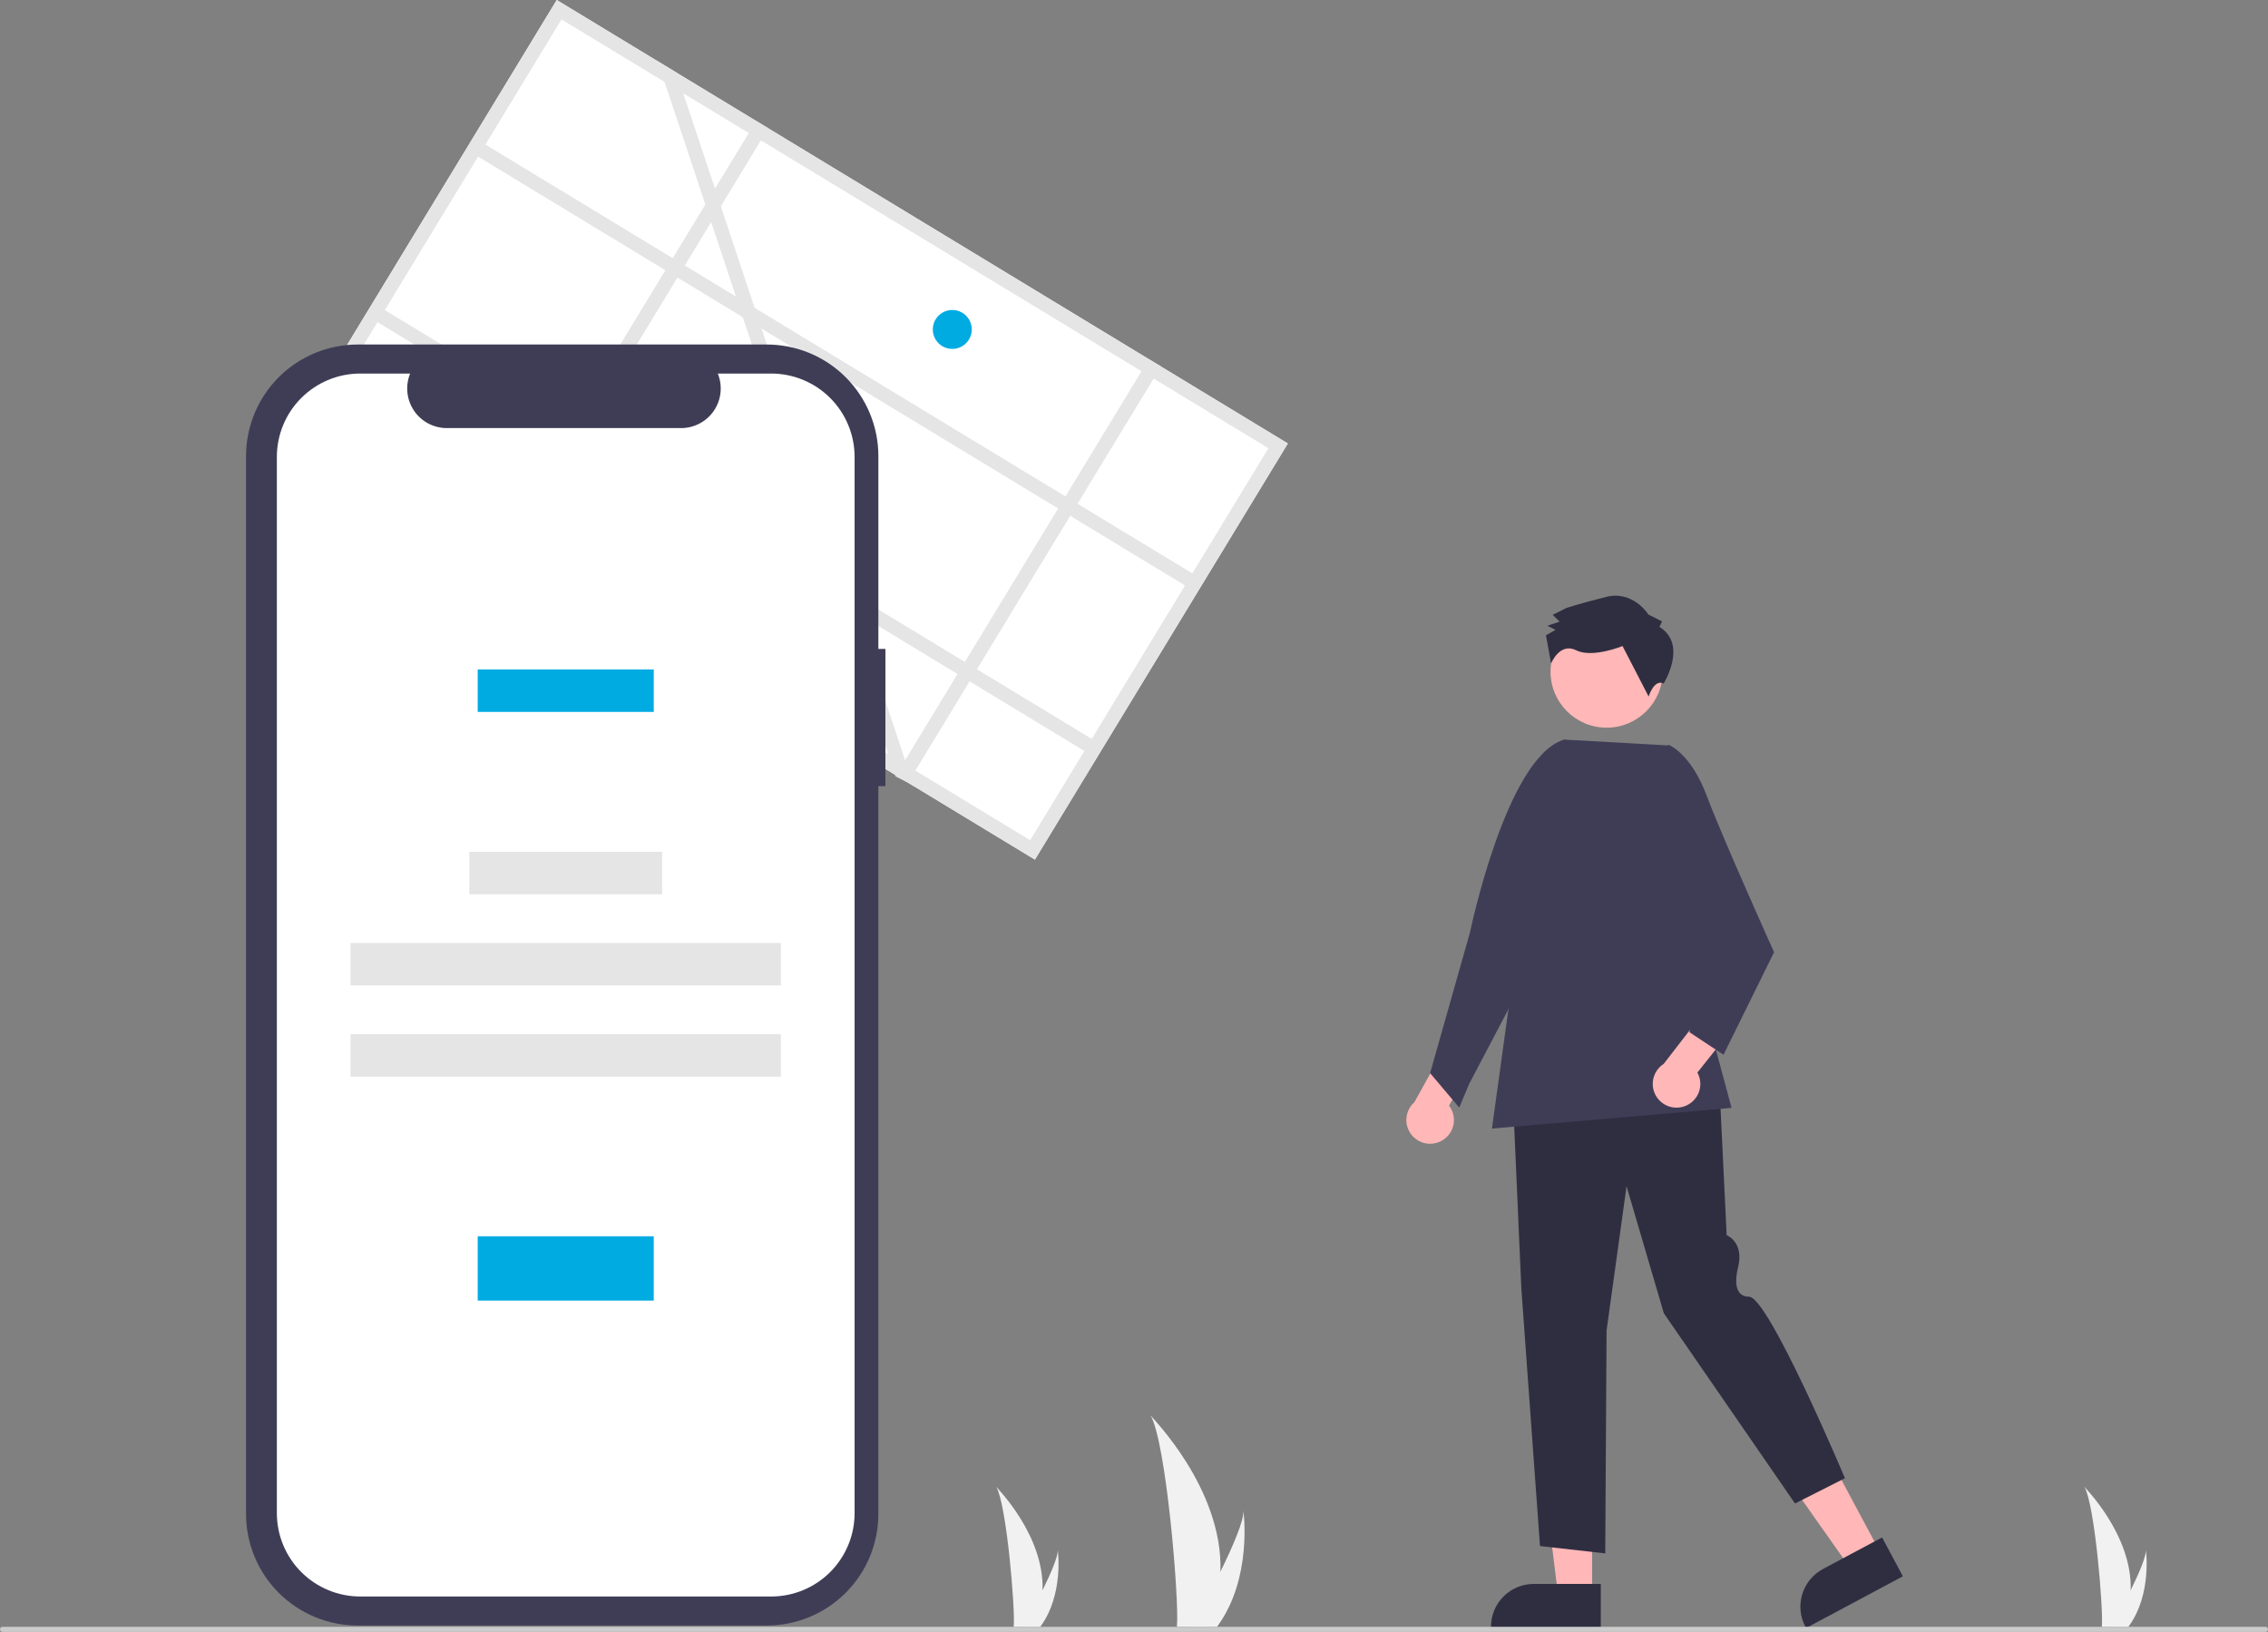 <svg width="435" height="313" viewBox="0 0 435 313" fill="none" xmlns="http://www.w3.org/2000/svg">
<rect x="0" y="0" width="435" height="313" fill="#808080" stroke="none"/>
<path d="M234.08 301.442C233.986 304.957 233.396 308.441 232.329 311.791C232.306 311.869 232.279 311.946 232.254 312.023H225.721C225.728 311.954 225.735 311.876 225.741 311.791C226.177 306.788 223.689 276.702 220.686 271.495C220.949 271.917 234.587 285.545 234.08 301.442Z" fill="#F1F1F1"/>
<path d="M233.59 311.791C233.535 311.869 233.478 311.947 233.42 312.023H228.519C228.556 311.957 228.599 311.879 228.649 311.791C229.459 310.331 231.856 305.967 234.08 301.442C236.47 296.579 238.663 291.532 238.478 289.706C238.536 290.118 240.19 302.677 233.59 311.791Z" fill="#F1F1F1"/>
<path d="M408.662 305.012C408.6 307.341 408.209 309.649 407.502 311.87C407.486 311.921 407.469 311.972 407.452 312.023H403.123C403.127 311.977 403.132 311.926 403.137 311.87C403.425 308.554 401.776 288.617 399.786 285.167C399.961 285.447 408.998 294.478 408.662 305.012Z" fill="#F1F1F1"/>
<path d="M408.337 311.87C408.301 311.921 408.263 311.973 408.225 312.023H404.977C405.002 311.98 405.03 311.928 405.063 311.87C405.6 310.902 407.188 308.01 408.662 305.012C410.246 301.789 411.699 298.445 411.577 297.235C411.615 297.507 412.711 305.83 408.337 311.87Z" fill="#F1F1F1"/>
<path d="M199.96 305.012C199.897 307.341 199.507 309.649 198.8 311.87C198.784 311.921 198.767 311.972 198.75 312.023H194.421C194.425 311.977 194.43 311.926 194.434 311.87C194.723 308.554 193.074 288.617 191.084 285.167C191.259 285.447 200.296 294.478 199.96 305.012Z" fill="#F1F1F1"/>
<path d="M199.635 311.87C199.599 311.921 199.561 311.973 199.523 312.023H196.275C196.299 311.98 196.328 311.928 196.361 311.87C196.898 310.902 198.486 308.01 199.96 305.012C201.543 301.789 202.997 298.445 202.875 297.235C202.913 297.507 204.009 305.83 199.635 311.87Z" fill="#F1F1F1"/>
<path d="M106.782 0L58.272 79.817L198.495 164.878L247.005 85.062L106.782 0Z" fill="white"/>
<path d="M106.782 0L58.272 79.817L198.495 164.878L247.005 85.062L106.782 0ZM197.584 161.157L61.997 78.907L107.692 3.722L243.28 85.971L197.584 161.157Z" fill="#E5E5E5"/>
<path d="M91.944 27.023L90.537 29.339L228.056 112.76L229.463 110.445L91.944 27.023Z" fill="#E5E5E5"/>
<path d="M72.648 58.773L71.24 61.088L208.759 144.51L210.167 142.194L72.648 58.773Z" fill="#E5E5E5"/>
<path d="M145.025 23.199L96.514 103.015L98.832 104.421L147.342 24.605L145.025 23.199Z" fill="#E5E5E5"/>
<path d="M222.669 70.299L174.159 150.115L171.745 148.868L220.351 68.893L222.669 70.299Z" fill="#E5E5E5"/>
<path d="M175.24 150.771L174.159 150.115L171.745 148.868L171.655 148.597L126.143 11.745L129.728 13.919L175.24 150.771Z" fill="#E5E5E5"/>
<path d="M169.822 124.468H168.471V87.484C168.471 84.673 167.917 81.889 166.84 79.293C165.763 76.695 164.185 74.336 162.196 72.348C160.206 70.361 157.844 68.784 155.245 67.708C152.645 66.632 149.859 66.079 147.045 66.079H68.615C65.802 66.079 63.016 66.632 60.416 67.708C57.817 68.784 55.455 70.361 53.465 72.348C51.476 74.336 49.898 76.695 48.821 79.293C47.744 81.889 47.19 84.673 47.19 87.484V290.381C47.19 293.191 47.744 295.975 48.821 298.572C49.897 301.169 51.476 303.529 53.465 305.516C55.455 307.504 57.817 309.081 60.416 310.156C63.016 311.232 65.802 311.786 68.615 311.786H147.045C152.728 311.786 158.177 309.531 162.196 305.516C166.214 301.502 168.471 296.058 168.471 290.381V150.794H169.822V124.468Z" fill="#3F3D56"/>
<path d="M147.91 71.648H137.672C138.143 72.801 138.323 74.052 138.195 75.291C138.068 76.53 137.638 77.718 136.943 78.752C136.247 79.786 135.308 80.633 134.208 81.218C133.108 81.804 131.881 82.11 130.634 82.11H85.702C84.456 82.11 83.228 81.804 82.128 81.218C81.028 80.633 80.089 79.786 79.394 78.752C78.698 77.718 78.268 76.53 78.141 75.291C78.014 74.052 78.193 72.801 78.664 71.648H69.102C64.859 71.648 60.789 73.332 57.788 76.33C54.788 79.327 53.102 83.393 53.102 87.633V290.232C53.102 292.331 53.516 294.41 54.32 296.349C55.124 298.288 56.302 300.051 57.788 301.535C59.274 303.019 61.038 304.197 62.979 305C64.92 305.803 67.001 306.217 69.102 306.217H147.91C150.011 306.217 152.092 305.803 154.033 305C155.974 304.197 157.738 303.019 159.224 301.535C160.71 300.051 161.888 298.288 162.692 296.349C163.496 294.41 163.91 292.331 163.91 290.232V87.633C163.91 85.534 163.496 83.455 162.692 81.516C161.888 79.576 160.71 77.814 159.224 76.33C157.738 74.845 155.974 73.668 154.033 72.864C152.092 72.061 150.011 71.648 147.91 71.648Z" fill="white"/>
<path d="M125.39 128.406H91.622V136.547H125.39V128.406Z" fill="#00ABE2"/>
<path d="M126.998 163.387H90.014V171.528H126.998V163.387Z" fill="#E5E5E5"/>
<path d="M149.779 180.875H67.234V189.016H149.779V180.875Z" fill="#E5E5E5"/>
<path d="M149.779 198.363H67.234V206.504H149.779V198.363Z" fill="#E5E5E5"/>
<path d="M125.39 237.123H91.622V249.459H125.39V237.123Z" fill="#00ABE2"/>
<path d="M182.649 66.924C184.713 66.924 186.386 65.252 186.386 63.19C186.386 61.128 184.713 59.457 182.649 59.457C180.585 59.457 178.912 61.128 178.912 63.19C178.912 65.252 180.585 66.924 182.649 66.924Z" fill="#00ABE2"/>
<path d="M276.43 218.847C277.017 218.541 277.53 218.11 277.933 217.583C278.336 217.057 278.618 216.45 278.76 215.803C278.902 215.156 278.9 214.486 278.755 213.84C278.61 213.194 278.325 212.587 277.92 212.063L283.067 203.08L278.365 198.623L271.275 211.412C270.439 212.15 269.903 213.169 269.769 214.276C269.634 215.383 269.911 216.501 270.546 217.417C271.182 218.334 272.132 218.985 273.216 219.249C274.3 219.513 275.444 219.37 276.43 218.847Z" fill="#FFB7B7"/>
<path d="M305.366 305.938H298.834L295.727 280.77L305.367 280.77L305.366 305.938Z" fill="#FFB7B7"/>
<path d="M307.031 312.264L285.971 312.263V311.997C285.971 309.825 286.835 307.742 288.372 306.206C289.909 304.67 291.994 303.808 294.168 303.807L307.031 303.808L307.031 312.264Z" fill="#2F2E41"/>
<path d="M360.52 297.55L354.76 300.627L340.141 279.896L348.642 275.355L360.52 297.55Z" fill="#FFB7B7"/>
<path d="M364.974 302.343L346.402 312.264L346.276 312.029C345.252 310.114 345.03 307.87 345.661 305.791C346.292 303.713 347.723 301.97 349.64 300.946L360.984 294.887L364.974 302.343Z" fill="#2F2E41"/>
<path d="M329.712 206.758L331.174 236.917C331.174 236.917 334.548 238.183 333.367 243.074C333.367 243.074 331.712 248.71 335.457 248.71C339.201 248.71 353.857 283.53 353.857 283.53L344.28 288.378L319.122 251.889L311.97 227.521L308.139 255.206L307.884 297.947L295.369 296.543L291.793 247.169L290.133 209.532L329.712 206.758Z" fill="#2F2E41"/>
<path d="M286.154 216.464L289.238 194.108L299.922 141.849L320.226 142.997L329.921 161.676L328.236 198.113L332.114 212.498L286.154 216.464Z" fill="#3F3D56"/>
<path d="M293.983 184.695L281.788 207.888L279.878 212.438L274.294 205.832L281.948 178.814C281.948 178.814 288.873 145.315 299.883 141.905L302.545 142.339L293.983 184.695Z" fill="#3F3D56"/>
<path d="M323.054 212.199C323.681 211.985 324.254 211.636 324.731 211.177C325.209 210.718 325.58 210.16 325.819 209.542C326.058 208.924 326.158 208.262 326.112 207.601C326.067 206.941 325.877 206.298 325.556 205.719L332.007 197.619L328.036 192.502L319.087 204.068C318.148 204.671 317.464 205.598 317.163 206.671C316.862 207.745 316.966 208.891 317.455 209.894C317.944 210.896 318.784 211.684 319.816 212.109C320.848 212.534 322 212.566 323.054 212.199Z" fill="#FFB7B7"/>
<path d="M316.441 146.309L320.041 142.859C320.041 142.859 324.27 144.431 327.314 152.547C330.359 160.663 340.266 182.639 340.266 182.639L330.569 202.309L324.031 197.979L327.557 180.658L316.441 146.309Z" fill="#3F3D56"/>
<path d="M308.148 139.574C314.09 139.574 318.907 134.762 318.907 128.825C318.907 122.889 314.09 118.076 308.148 118.076C302.206 118.076 297.389 122.889 297.389 128.825C297.389 134.762 302.206 139.574 308.148 139.574Z" fill="#FFB7B7"/>
<path d="M318.267 120.232L318.789 119.183L316.164 117.88C316.164 117.88 313.269 113.174 308.03 114.496C302.791 115.819 300.434 116.611 300.434 116.611L297.816 117.927L299.13 119.233L296.773 120.024L298.347 120.806L296.515 121.858L297.501 127.252C297.501 127.252 299.14 123.161 302.289 124.724C305.438 126.287 311.199 123.916 311.199 123.916L316.204 133.593C316.204 133.593 317.237 130.201 319.078 131.105C319.078 131.105 323.781 123.622 318.267 120.232Z" fill="#2F2E41"/>
<path d="M434.511 313H0.489C0.359 313 0.235 312.949 0.143 312.857C0.051 312.765 0 312.641 0 312.512C0 312.382 0.051 312.258 0.143 312.166C0.235 312.075 0.359 312.023 0.489 312.023H434.511C434.641 312.023 434.765 312.075 434.857 312.166C434.948 312.258 435 312.382 435 312.512C435 312.641 434.948 312.765 434.857 312.857C434.765 312.949 434.641 313 434.511 313Z" fill="#CBCBCB"/>
</svg>
